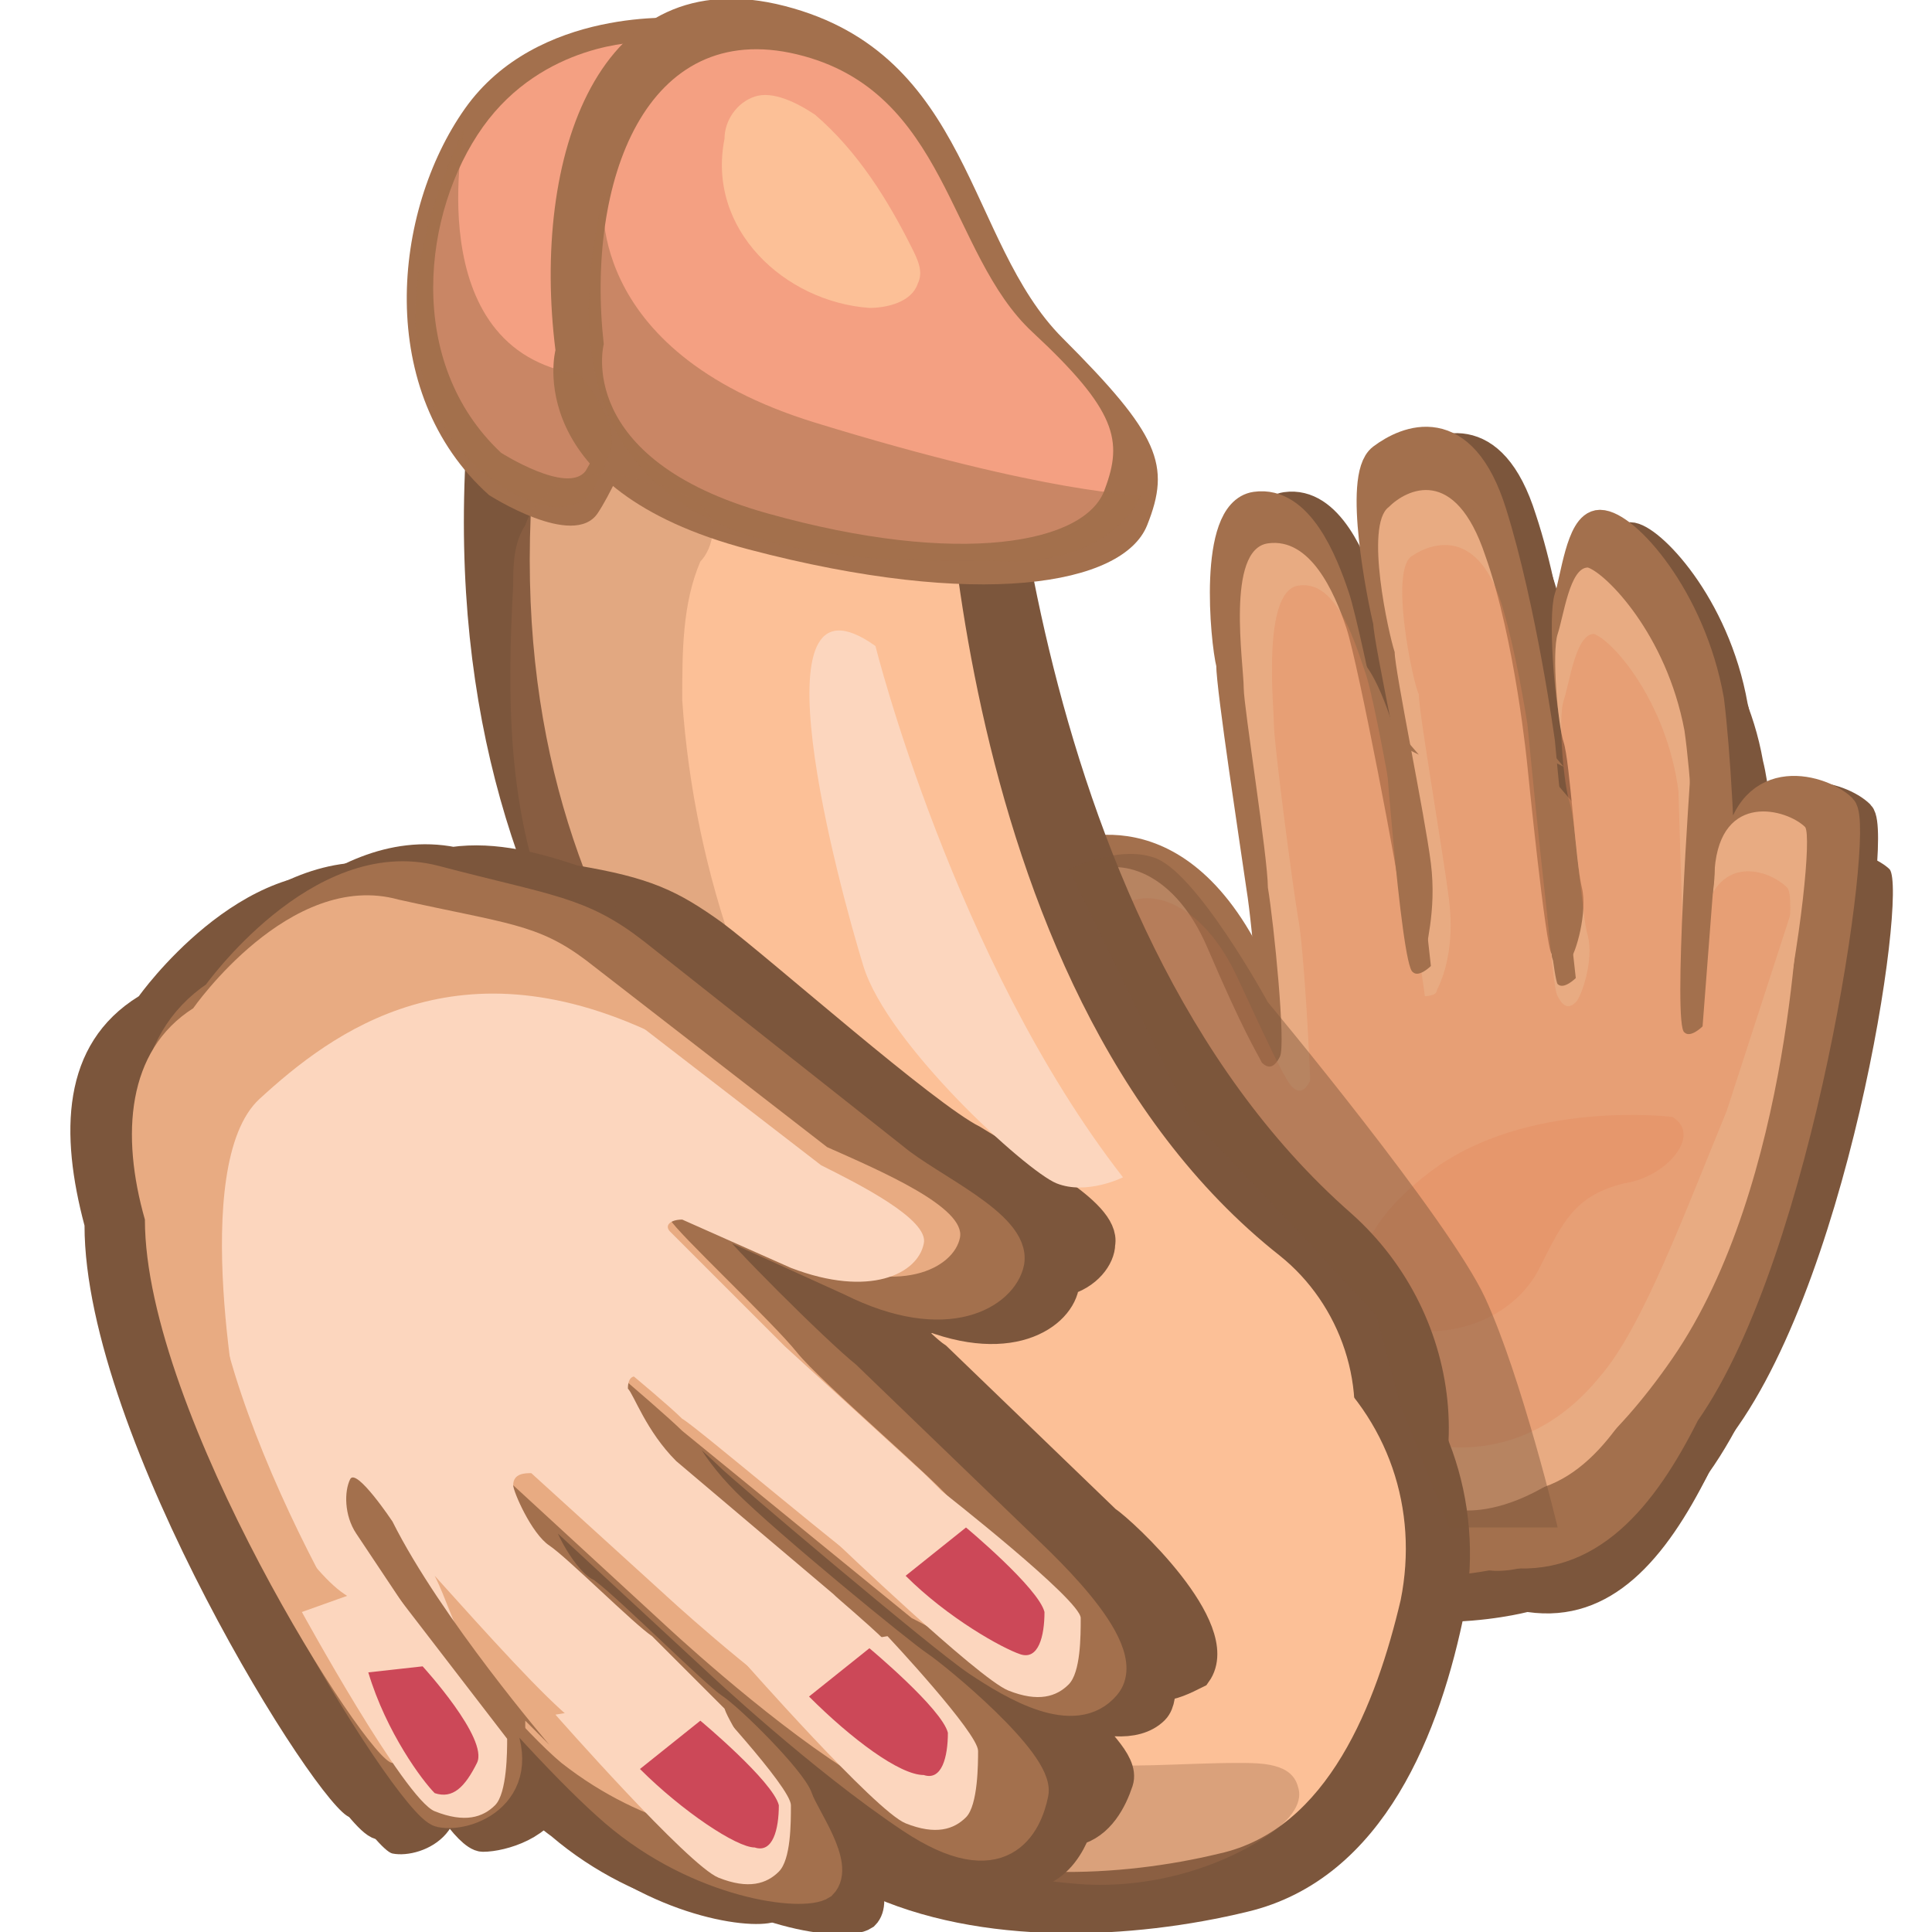 <svg xmlns="http://www.w3.org/2000/svg" viewBox="0 0 32 32"><style><![CDATA[.R{fill:#a3704d}.S{fill:#7c563c}.T{stroke-miterlimit:10}.U{fill:#e8ab82}.V{stroke:#7c563c}.W{opacity:.34}.X{fill:#fcc097}.Y{fill:#fcd6be}.Z{stroke-width:.543}]]></style><g class="S"><path d="M31.3 14.4c-.3-.3-1.5-.7-1.6.7 0 .4-.2.9-.3 1.3 0-1.5 0-3-.2-3.8-.3-1.7-1.4-2.8-1.7-2.8s-.4.9-.5 1.2 0 1.6.1 1.9.3 2.1.3 2.5c.1.4-.1 1.2-.2 1.3s-.3.1-.4-.1c-.1-.1-.4-3.4-.4-3.4s-.2-2.2-.7-3.7c-.5-1.6-1.4-1.2-1.8-.9s0 2.3.1 2.6c0 .3.5 2.9.6 3.8s-.1 1.5-.2 1.7c0 .3-.2.3-.2.3s-.1-1-.2-1.2c0-.3-.7-4.2-.9-4.8s-.6-1.6-1.3-1.5-.5 2.2-.4 2.6c0 .4.4 2.9.4 3.6.1.6.3 2.8.2 3s-.2.2-.3.1l-1-2c-.7-1.6-1.7-1.8-2.1-1.4-.4.3.2 1.6.5 2.4s.8 4 1 4.9c.2 1 .5 1.3 1.7 2.7 1.1 1.5 3.8.8 3.8.8 1.4.2 2.3-.9 2.9-2.2 2.1-2.5 3.1-9.2 2.8-9.6z"/><path d="M30.9 14.4c-.3-.3-1.5-.7-1.7.7 0 .4-.2.9-.3 1.4 0-1.5-.1-3.1-.2-3.9-.3-1.7-1.4-2.9-1.8-2.9-.3 0-.4.9-.5 1.2s0 1.7.1 2 .3 2.2.4 2.6-.1 1.2-.2 1.3-.3.1-.4-.1c-.1-.1-.4-3.4-.4-3.4s-.3-2.2-.8-3.8-1.4-1.2-1.8-.9 0 2.3.1 2.7c0 .3.6 3 .7 3.9s-.1 1.6-.2 1.7-.2.1-.2.1l-.2-1.2c0-.3-.8-4.3-1-4.9s-.6-1.6-1.3-1.5-.5 2.2-.4 2.6c0 .4.4 3 .5 3.7.1.6.3 2.9.2 3.1s-.2.2-.3.1l-1-2.1c-.7-1.5-1.8-1.7-2.2-1.3-.4.3.2 1.7.6 2.5.3.8.9 4.1 1.1 5.1s.6 1.3 1.7 2.8c1.2 1.5 3.9.8 3.9.8 1.4.2 2.3-.9 3-2.3 2-2.8 2.9-9.7 2.6-10z"/><path d="M30.8 13.5c-.3-.3-1.5-.7-1.6.7 0 .4-.2.9-.3 1.3 0-1.5 0-3-.2-3.8-.3-1.7-1.4-2.8-1.7-2.8s-.4.9-.5 1.2 0 1.6.1 1.9.3 2.1.3 2.5c.1.4-.1 1.2-.2 1.3s-.3.1-.4-.1c-.1-.1-.4-3.4-.4-3.4s-.2-2.2-.7-3.7c-.5-1.6-1.4-1.2-1.8-.9s0 2.3.1 2.6c0 .3.5 2.9.6 3.8s-.1 1.5-.2 1.7-.2.1-.2.1-.2-.9-.2-1.2-.7-4.2-.9-4.8-.6-1.6-1.3-1.5-.5 2.2-.4 2.6c0 .4.4 2.9.4 3.6.1.6.3 2.8.2 3s-.2.2-.3.1l-1-2c-.7-1.5-1.7-1.6-2.1-1.3s.2 1.6.5 2.4.8 4 1 4.9c.2 1 .5 1.3 1.7 2.7 1.1 1.5 3.8.8 3.8.8 1.4.2 2.3-.9 2.9-2.2 2.2-2.5 3.1-9.2 2.8-9.5z" stroke-width=".501" class="T V"/></g><g class="R"><path d="M18 15s2-1 3.4 1.8l.3 1.7-.5.4L18 15z"/><path d="M30.3 14.7c-.3-.4-1.3-.7-1.5.6 0 .4-.1.8-.3 1.2 0-1.4-.1-2.8-.2-3.5-.3-1.6-1.3-2.6-1.6-2.7-.3 0-.4.8-.5 1.1s0 1.5.1 1.8.2 2 .3 2.4-.1 1.1-.2 1.2-.3.1-.3-.1c-.1-.1-.4-3.1-.4-3.1s-.2-2.1-.7-3.5c-.5-1.5-1.3-1.1-1.6-.8-.4.3 0 2.1.1 2.4 0 .3.5 2.7.6 3.5s-.1 1.4-.1 1.6c-.1.2-.2.2-.2.2l-.2-1.1c0-.2-.7-3.9-.9-4.5s-.5-1.5-1.2-1.4-.4 2-.4 2.4c0 .3.4 2.8.4 3.3.1.6.3 2.6.2 2.8s-.2.2-.3.1c-.1-.2-.3-.5-.9-1.9s-1.6-1.5-2-1.2.2 1.5.5 2.3c.3.7.8 3.7 1 4.6s.5 1.2 1.6 2.6 3.6.7 3.6.7c1.3.2 2.1-.9 2.7-2.1 1.8-2.3 2.7-8.6 2.4-8.9z"/><path d="M30.1 15.7c-.3-.3-1.2-.6-1.4.6 0 .4-.2.8-.3 1.1l-.1-3.3c-.2-1.5-1.1-2.5-1.4-2.6-.3 0-.4.8-.5 1.1s0 1.4.1 1.7.2 1.9.3 2.2c.1.4-.1 1-.2 1.1s-.2.1-.3-.1c-.1-.1-.3-3-.3-3s-.2-2-.6-3.4-1.2-1.1-1.5-.9c-.4.2 0 2.1.1 2.3 0 .3.4 2.6.5 3.4s-.1 1.3-.2 1.5c0 .1-.2.1-.2.1s-.1-.8-.2-1.1c0-.2-.6-3.8-.8-4.3-.2-.6-.5-1.5-1.1-1.4s-.4 2-.4 2.3.3 2.6.4 3.2c.1.5.2 2.5.2 2.7-.1.2-.2.2-.3.1s-.3-.5-.9-1.8-1.5-1.5-1.9-1.2.2 1.5.5 2.2.7 3.5.9 4.4c.2.8.5 1.1 1.5 2.4s3.3.6 3.3.6c1.1.1 2-.8 2.5-1.9 1.6-1.9 2.5-7.7 2.3-8z"/><path d="M28.1 19.4s-2.4-.3-4 .9-1.4 2.4-.5 2.6 1.9-.2 2.3-1 .6-1.2 1.4-1.4c.8 0 1.3-.8.8-1.1z" class="W"/><path d="M28.8 14.5v.9l-.1 2.6s-.2.2-.3.1c-.2-.1.1-4.3.1-4.3l.5.8m-2.8-1l.4 3.6s-.2.2-.3.1c-.2-.1-.5-4.3-.5-4.3l.6.7m-2.7-.3l.4 3.6s-.2.2-.3.1c-.2-.1-.5-4.3-.5-4.3l.6.7m.2 11.4s1.6.5 2.9-1.1c1.4-1.6 3.2-8.1 3.2-8.1s-.1 4.9-2.1 7.8-3.5 2.5-3.5 2.5l-.5-1.1zM17.5 14s2-1 3.4 1.8l.3 1.7-.5.4-3.2-3.9z"/><path d="M30.5 13.4c-.3-.3-1.5-.7-1.7.7 0 .4-.2.9-.3 1.4 0-1.5-.1-3.1-.2-3.9-.3-1.7-1.4-2.9-1.8-2.9-.3 0-.4.9-.5 1.2s0 1.7.1 2 .3 2.2.4 2.6-.1 1.2-.2 1.3-.3.1-.4-.1c-.1-.1-.4-3.4-.4-3.4s-.3-2.2-.8-3.8-1.4-1.2-1.8-.9 0 2.3.1 2.7c0 .3.6 3 .7 3.9s-.1 1.6-.2 1.7-.2.1-.2.1l-.2-1.2c0-.3-.8-4.3-1-4.9s-.6-1.6-1.3-1.5-.5 2.2-.4 2.6c0 .4.4 3 .5 3.7.1.6.3 2.9.2 3.1s-.2.2-.3.1l-1-2.1c-.7-1.5-1.8-1.7-2.2-1.3s.2 1.7.6 2.5c.3.8.9 4.1 1.1 5.1s.6 1.3 1.7 2.8c1.2 1.5 3.9.8 3.9.8 1.4.2 2.3-.9 3-2.3 1.9-2.7 2.9-9.7 2.6-10z" stroke="#a3704d" stroke-width=".512" class="T"/></g><path d="M29.9 13.7c-.3-.3-1.4-.6-1.5.7 0 .4-.1.8-.3 1.2 0-1.4-.1-2.8-.2-3.5-.3-1.6-1.3-2.6-1.6-2.7-.3 0-.4.8-.5 1.1s0 1.5.1 1.8.2 2 .3 2.4-.1 1.1-.2 1.2-.3.1-.3-.1c-.1-.1-.4-3.1-.4-3.1s-.2-2.1-.7-3.5c-.5-1.5-1.3-1.1-1.6-.8-.4.3 0 2.1.1 2.4 0 .3.5 2.7.6 3.5s-.1 1.4-.1 1.6c-.1.1-.2.1-.2.1l-.2-1.1c0-.2-.7-3.9-.9-4.5S21.7 8.9 21 9s-.4 2-.4 2.4c0 .3.4 2.8.4 3.3.1.6.3 2.6.2 2.8s-.2.2-.3.1c-.1-.2-.3-.5-.9-1.9s-1.6-1.5-2-1.2.2 1.5.5 2.3c.3.7.8 3.7 1 4.6s.5 1.2 1.6 2.6 3.6.7 3.6.7c1.3.2 2.1-.9 2.7-2.1 1.9-2.3 2.7-8.6 2.5-8.9z" class="U"/><g fill="#e5895b"><path d="M29.6 14.7c-.3-.3-1.2-.6-1.4.6 0 .4-.2.8-.3 1.1l-.1-3.3c-.2-1.5-1.1-2.5-1.4-2.6-.3 0-.4.8-.5 1.1s0 1.4.1 1.7.2 1.9.3 2.2c.1.4-.1 1-.2 1.1s-.2.1-.3-.1c-.1-.1-.3-3-.3-3s-.2-2-.6-3.4-1.2-1.1-1.5-.9c-.4.2 0 2.1.1 2.3 0 .3.4 2.6.5 3.4s-.1 1.3-.2 1.5c0 .1-.2.1-.2.1s-.1-.8-.2-1.1c0-.2-.6-3.8-.8-4.3-.2-.6-.5-1.5-1.1-1.4s-.4 2-.4 2.3.3 2.6.4 3.2c.1.5.2 2.5.2 2.7-.1.2-.2.2-.3.1s-.3-.5-.9-1.8-1.5-1.5-1.9-1.2.2 1.5.5 2.2.7 3.5.9 4.4c.2.8.5 1.1 1.5 2.4s3.3.6 3.3.6c1.1.1 2-.8 2.5-1.9 1.6-1.9 2.6-7.7 2.3-8z" class="W"/><path d="M27.7 18.5s-2.4-.3-4 .9-1.4 2.4-.5 2.6 1.9-.2 2.3-1 .6-1.2 1.4-1.4c.7-.1 1.3-.8.8-1.1z" class="W"/></g><path d="M28.4 13.5v.9l-.2 2.6s-.2.2-.3.1c-.2-.1.1-4.3.1-4.3l.5.8m-2.8-1l.4 3.6s-.2.2-.3.1-.5-4.3-.5-4.3l.6.7m-2.6-.3l.4 3.6s-.2.2-.3.1c-.2-.1-.5-4.3-.5-4.3l.6.7" class="R"/><path d="M23.6 23.9s1.6.5 2.9-1.1c.7-.8 1.4-2.7 2.1-4.4l1.2-3.7s-.1 4.9-2.1 7.8-3.6 2.5-3.6 2.5l-.5-1.1z" class="U"/><path d="M20.1 21.1s0 6.8-3.7 7.7-9.9.5-8.6-6.6 9.4-3.5 9.4-3.5l2.9 2.4z" class="R"/><path d="M19.3 21.4s0 6-3.3 6.8-8.7.4-7.6-5.8 8.3-3.1 8.3-3.1l2.6 2.1z" class="X"/><g class="S T V Z"><path d="M16.3 5.1s.2 10.2 5.9 15.2c1.8 1.6 2.1 4.4.4 6.2-.4.4-.8.7-1.4.9-2.7.9-4.6-2.9-7.1-5.7s-7.5-7-5.8-16.9c0 .1 7.2-1.1 8 .3z"/><path d="M22.4 22.1c1.3 1.1 1.9 2.8 1.6 4.5-.4 2-1.3 4.3-3.4 4.8-3.7.9-9.9.5-8.6-6.6s9.4-3.5 9.4-3.5l1 .8z"/></g><path d="M15.6 6.1s-.1 10.2 5.6 14.7c1 .8 1.5 2.2 1.1 3.5-.3 1-.8 2.1-1.9 2.4-2.4.8-3.8-3.1-6-5.6S7.5 14.7 9.1 5.8c0 0 5.8-1 6.5.3z" class="X"/><path d="M11.3.3S8.9.1 7.7 1.8s-1.5 4.7.4 6.4c0 0 1.4.9 1.8.3s1-2.2 1-2.2l.4-6z" class="R"/><path d="M10.6.7S9 .7 8 2.1 6.7 6 8.3 7.5c0 0 1.1.7 1.4.3.3-.5.8-1.8.8-1.8l.1-5.3z" fill="#f4a082"/><path d="M9.2 5.8s-.6 2.3 3.2 3.3 6.2.6 6.6-.4.2-1.5-1.4-3.1S16.1.9 13 .1 8.8 2.6 9.2 5.8z" class="R"/><path d="M10 5.7s-.5 1.9 2.7 2.8 5.3.5 5.6-.4c.3-.8.2-1.3-1.2-2.6s-1.4-4-3.9-4.6S9.7 3 10 5.7z" fill="#f4a082"/><path d="M21.8 22.5c1.2 1 1.7 2.5 1.4 4-.4 1.7-1.2 3.8-3 4.2-3.3.8-8.7.4-7.6-5.8s8.3-3.1 8.3-3.1l.9.7z" class="X"/><path d="M10 3.2S9.6 5.8 13.5 7s5.4 1.2 5.4 1.2-.4 1.1-2.2 1.1C15 9.2 8.4 10 10 3.2zM7.7 2.1s-.8 3.7 1.9 4.1c0 0 .7.8.5 1.3s-.3.9-.9.9S5.4 7 7.7 2.1z" opacity=".53" class="R"/><path d="M12 2.3c0-.3.2-.6.5-.7s.7.1 1 .3c.7.6 1.2 1.4 1.6 2.2.1.2.2.4.1.6-.1.3-.5.4-.8.4C13 5 11.7 3.8 12 2.3z" class="X"/><g class="R"><path d="M11.8 8.8c0 .2-.1.4-.2.5-.3.7-.3 1.5-.3 2.3.2 2.9 1.2 5.7 2.9 8.1.2.3.5.6.5 1s-.3.8-.7.7c-.2-.1-.3-.2-.4-.3L11.1 18c-.7-.9-1.5-1.9-2-2.9-.7-1.7-.7-3.6-.6-5.4 0-.3 0-.7.2-1 .1-.3.3-.5.6-.7.4-.2 1-.2 1.4 0 .4 0 1.2.4 1.1.8z" opacity=".3"/><path d="M12.8 21.4c-.3.4-.8.7-1.2 1.1-.9.9-1.2 2.2-.8 3.4.3 1 1.1 1.7 1.8 2.4-1 .4-2.2.2-3-.5-.7-.6-1.1-1.6-1.3-2.5-.2-.7-.3-1.4-.2-2.2.1-1.5.9-3 2.1-4 .4-.3.8-.5 1.2-.5.7.1 1.1.8 1.5 1.2.3.5.2 1.1-.1 1.6z" opacity=".38"/><path d="M13.7 25.1c.1 1.2.5 2.3 1.4 3.1.7.6 1.7.9 2.6 1s1.9 0 2.8 0c.4 0 .9 0 1 .4.1.3-.2.6-.5.8-.9.6-2.1.9-3.2.8s-2.2-.3-3.3-.6c-.5-.1-1.1-.3-1.5-.6-.5-.4-.7-1-.8-1.6-.4-1.7-.1-3.5.6-5.1.1-.3 1-2 1.3-1.2.1.2-.3 1-.3 1.3 0 .7-.1 1.2-.1 1.7z" opacity=".38"/><path d="M13.7 20.7s-2.2 1.8-3.2 4.9-2.1.1-2.1.1.1 2.3 4 3.1c0 0-.1-5.5 1.2-7l.7-.2-.6-.9z"/></g><g class="S"><path d="M18.3 25.2l-2.8-2.7c-.3-.2-.8-.8-1.4-1.3.2.1.5.3.9.4 1.6.8 2.5.2 2.6-.3v-.1c.4-.1.6-.4.6-.6.1-.5-1.3-1.2-2.1-1.7-.8-.4-3.5-2.8-4.3-3.4-.7-.5-1.1-.7-2.3-.9-.6-.2-1.3-.4-2-.3-2-.4-3.7 2-3.7 2-1.2.8-1.3 2.4-.9 3.8 0 3.4 4 9.7 4.4 9.8h.2c.2.3.4.5.5.5.3 0 1-.2 1.1-.7.2-.1.4-.2.5-.4.3.3.5.5.7.6 0 0 .1 0 .1.1l.5.5c1.4 1.2 3.1 1.4 3.4 1.2.1-.1.1-.3 0-.6.3 0 .6 0 .6-.1.3-.2-.3-1-.4-1.4l1.3 1c1.3.9 1.8.2 2-.3.4-.1.6-.5.7-.8s-.4-.7-.8-1.2c.5.2 1.1.3 1.4 0 .1-.1.1-.3.1-.4.2 0 .4-.1.6-.2.5-.7-1.2-2.3-1.5-2.5z" class="T V Z"/><path d="M15.7 20.7c-.1.6-1.1 1.1-2.7.4l-2.2-1c-.2-.1-.3.1-.2.3s1.8 1.9 2.3 2.3l2.9 2.7c.3.3 2 1.8 1.4 2.4-.5.6-1.5.1-2.1-.3s-3.9-3.2-4.1-3.4-1-.9-1-.9-.2 0-.1.2.3.8 1 1.5 2.9 2.5 3.2 2.7 2 1.6 1.9 2.1-.6 1.4-2.1.5-3.2-2.6-3.2-2.6L8 25.1c-.2-.1-.4 0-.4.2s.4 1 .7 1.2c.4.3 1.8 1.7 2.1 1.9s1.3 1.2 1.4 1.5.7 1.1.4 1.4c-.3.2-2 0-3.4-1.2-.7-.5-1.8-1.8-2.8-3 .2.5.4.9.7 1.3.8 1.3-.4 1.8-.9 1.7s-4.4-6.3-4.4-9.8c-.4-1.5-.4-3 .9-3.8 0 0 1.7-2.4 3.7-2s2.5.5 3.3 1.1l4.3 3.4c.8.5 2.2 1.2 2.1 1.7z"/><path d="M16 21.5c-.1.5-1 1.1-2.6.3l-2.2-1c-.2-.1-.3.1-.2.3s1.8 1.9 2.3 2.3l2.8 2.7c.3.3 2 1.8 1.5 2.4s-1.5 0-2.1-.4-3.9-3.2-4.1-3.4-1-.9-1-.9-.1 0-.1.2c.1.2.3.8 1 1.5s2.9 2.5 3.2 2.7 2 1.6 1.9 2.1-.5 1.4-2 .4-3.2-2.6-3.2-2.6l-2.7-2.5c-.2-.1-.4 0-.3.2 0 .2.4 1 .8 1.2.4.3 1.8 1.7 2.1 1.9s1.3 1.2 1.4 1.5.7 1.1.4 1.4c-.3.2-2 0-3.4-1.2-.7-.6-1.8-1.8-2.8-3 .1.6.3 1 .6 1.4.8 1.3-.3 1.8-.8 1.7S2 24.4 1.9 21c-.4-1.5-.4-3 .8-3.8 0 0 1.7-2.4 3.6-1.9s2.4.5 3.3 1.2l4.3 3.4s2.2 1.1 2.1 1.6z"/></g><g class="R"><path d="M14.4 19.9c-.1.5-.9.9-2.2.4l-1.8-.8c-.2 0-.3.1-.2.2.1.2 1.5 1.5 1.9 1.9l2.3 2.1c.2.2 1.6 1.5 1.1 2-.4.5-1.3.1-1.7-.2-.5-.3-3.2-2.6-3.4-2.7-.2-.2-.8-.7-.8-.7s-.1 0-.1.2c.1.1.3.7.8 1.2l2.6 2.2c.2.2 1.6 1.3 1.5 1.7s-.5 1.2-1.7.4c-1.3-.8-2.7-2.1-2.7-2.1l-2.2-2c-.1 0-.3 0-.3.2 0 .1.3.8.6 1s1.4 1.3 1.7 1.5l1.2 1.2c.1.3.6.9.3 1.1-.2.2-1.6 0-2.8-.9-.5-.4-1.4-1.4-2.3-2.4.2.4.3.8.5 1.1.7 1-.3 1.5-.7 1.4-.4 0-3.5-5.1-3.5-8-.3-1.2-.2-2.5.8-3.2 0 0 1.5-2 3.1-1.7s2 .3 2.7.9l3.5 2.7c.7.3 1.9.8 1.8 1.3z"/><path d="M3.1 23s-.9-4.4.3-5.5 3.3-2.7 6.7-1c0 0-3.1-3.7-6.7-.8S3.1 23 3.1 23z"/><path d="M5.2 23.4s2.3-1.2 3-3.2S8 17.3 7 17.6s-1.6 1.3-1.4 2.3c.1 1 .2 1.4-.4 2s-.7 1.5 0 1.5z" class="W"/><path d="M5.6 24.5c.8 1.6 2.6 3.7 2.6 3.7l-.4-.4v.3l-.8-.4-2-3c-.2-.3-.3-.7-.1-.9.1-.2.7.7.7.7z"/><path d="M3.3 23.8s.9 1.5 1.5 1.9 1.8 1.2 1.9 1.6-.6 1-.8.9-2-3.4-2.6-4.4z"/></g><g class="T"><path d="M16.2 20.8c-.1.6-1.1 1.1-2.7.4l-2.2-1c-.2-.1-.3.1-.2.3s1.8 1.9 2.3 2.3 2.6 2.4 2.9 2.7 2 1.8 1.4 2.4c-.5.6-1.5.1-2.1-.3s-3.9-3.2-4.1-3.4-1-.9-1-.9-.2 0-.1.2.3.8 1 1.5 2.9 2.5 3.2 2.7 2 1.6 1.9 2.1-.6 1.4-2.1.5-3.2-2.6-3.2-2.6l-2.7-2.5c-.2-.1-.4 0-.4.2s.4 1 .7 1.2 1.8 1.7 2.1 1.9 1.3 1.2 1.4 1.5.7 1.1.4 1.4c-.3.2-2 0-3.4-1.2-.7-.5-1.8-1.8-2.8-3 .2.5.4.9.7 1.3.8 1.3-.4 1.8-.9 1.7s-4.4-6.3-4.4-9.8c-.4-1.5-.4-3 .9-3.8 0 0 1.7-2.4 3.7-2s2.5.5 3.3 1.1l4.3 3.4c.8.5 2.2 1.2 2.1 1.7z" class="S V Z"/><path d="M16.7 20.9c-.1.5-1 1.1-2.6.3l-2.2-1c-.2-.1-.3.1-.2.3s1.8 1.9 2.3 2.3l2.8 2.7c.3.3 2 1.8 1.5 2.4s-1.5 0-2.1-.4-3.9-3.2-4.1-3.4-1-.9-1-.9-.1 0-.1.2c.1.2.3.8 1 1.5s2.9 2.5 3.2 2.7 2 1.6 1.9 2.1-.5 1.4-2 .4-3.2-2.6-3.2-2.6L9.2 25c-.2-.1-.4 0-.3.2 0 .2.4 1 .8 1.2.4.3 1.8 1.7 2.1 1.9s1.3 1.2 1.4 1.5.7 1.1.4 1.4c-.3.2-2 0-3.4-1.2-.7-.6-1.8-1.8-2.8-3 .2.5.4.9.7 1.3.8 1.3-.3 1.8-.8 1.7s-4.4-6.3-4.5-9.7c-.4-1.5-.4-3 .8-3.8 0 0 1.7-2.4 3.6-1.9s2.4.5 3.3 1.2l4.3 3.4c.6.5 2 1.1 1.9 1.7z" stroke="#a3704d" stroke-width=".533" class="R"/></g><path d="M15.9 20.5c-.1.5-1 1-2.5.3l-2.1-.9c-.2 0-.3.1-.2.3s1.7 1.7 2.1 2.2 2.4 2.2 2.6 2.5c.3.3 1.8 1.7 1.3 2.2-.5.6-1.4 0-2-.3l-3.8-3.1c-.2-.2-.9-.8-.9-.8s-.1 0-.1.2c.1.2.3.8 1 1.4l2.9 2.5c.2.2 1.9 1.5 1.7 1.9-.1.5-.5 1.3-1.9.4s-3-2.4-3-2.4l-2.5-2.3c-.2-.1-.3 0-.3.2s.3.9.7 1.1c.3.3 1.6 1.5 1.9 1.7s1.2 1.1 1.3 1.4.6 1.1.4 1.3c-.3.2-1.8 0-3.2-1.1-.6-.5-1.6-1.7-2.6-2.8l.6 1.2c.8 1.2-.3 1.6-.8 1.6-.4 0-4.1-5.8-4.1-9-.4-1.4-.3-2.8.8-3.5 0 0 1.6-2.3 3.4-1.8 1.8.4 2.3.4 3.1 1l4 3.1c.9.4 2.3 1 2.2 1.5z" class="U"/><path d="M15.3 20.6c-.1.5-.9.9-2.2.4l-1.8-.8c-.2 0-.3.1-.2.2l1.9 1.9 2.3 2.1c.2.2 1.6 1.5 1.1 2-.4.5-1.3.1-1.7-.2-.5-.3-3.2-2.6-3.4-2.7-.2-.2-.8-.7-.8-.7s-.1 0-.1.2c.1.1.3.7.8 1.2l2.6 2.2c.2.2 1.6 1.3 1.5 1.7s-.5 1.2-1.7.4-2.6-2.1-2.6-2.1l-2.2-2c-.1 0-.3 0-.3.2 0 .1.3.8.6 1s1.4 1.3 1.7 1.5l1.2 1.2c.1.3.6.9.3 1.1-.2.2-1.6 0-2.8-.9-.5-.4-1.4-1.4-2.3-2.4.2.4.3.8.5 1.1.7 1-.3 1.5-.7 1.4-.4 0-3.5-5.1-3.5-8-.3-1.2-.2-2.5.8-3.2 0 0 1.5-2 3.1-1.7s2 .3 2.7.9l3.5 2.7c.6.3 1.8.9 1.7 1.3z" class="Y"/><path d="M4 23.7s-.9-4.4.3-5.5 3.3-2.7 6.7-1c0 0-3.1-3.7-6.7-.8S4 23.7 4 23.7z" class="U"/><path d="M6.5 25.2c.8 1.6 2.6 3.7 2.6 3.7l-.4-.4v.3l-.8-.4-2-3c-.2-.3-.2-.7-.1-.9s.7.7.7.7z" class="R"/><path d="M4.2 24.5s.9 1.5 1.5 1.9 1.8 1.2 1.9 1.6-.6 1-.8.9c-.2 0-2.1-3.4-2.6-4.4z" class="U"/><path d="M15.6 24.7s2.3 1.8 2.3 2.1 0 .9-.2 1.1-.5.3-1 .1-2.9-2.5-2.9-2.5l1.8-.8zm-9.2 1.5l2 2.6c0 .2 0 .9-.2 1.1s-.5.3-1 .1S5 26.7 5 26.7l1.4-.5z" class="Y"/><path d="M15 26.1l1-.8s1.2 1 1.3 1.4c0 .4-.1.8-.4.7s-1.2-.6-1.9-1.3z" fill="#cc4858"/><path d="M11.6 28s1.5 1.6 1.5 1.9 0 .9-.2 1.1-.5.3-1 .1-2.7-2.7-2.7-2.7l2.4-.4zm3.1-.9s1.5 1.6 1.5 1.9c0 .2 0 .9-.2 1.1s-.5.3-1 .1-2.7-2.7-2.7-2.7l2.4-.4z" class="Y"/><path d="M13.4 28.1l1-.8s1.2 1 1.3 1.4c0 .4-.1.8-.4.7-.4 0-1.2-.6-1.9-1.3zm-2.8 1.2l1-.8s1.2 1 1.3 1.4c0 .4-.1.8-.4.7-.3 0-1.2-.6-1.9-1.3zm-4.5-1.6l.9-.1s1.1 1.2.9 1.6-.4.6-.7.5c-.2-.2-.8-1-1.1-2z" fill="#cc4858"/><path d="M14.5 10.7s1.3 5.2 4.1 8.8c0 0-.6.3-1.1.1s-2.8-2.3-3.2-3.6-1.9-6.8.2-5.3z" class="Y"/><path d="M17.7 14.4s.8-.4 1.4-.2c.7.2 1.9 2.4 1.9 2.4s3 3.6 3.6 4.9 1.2 3.8 1.2 3.8H24l-.8-2-.4-1.5-1.2-1.3-1.9-2-2-4.1z" opacity=".46" class="S"/></svg>